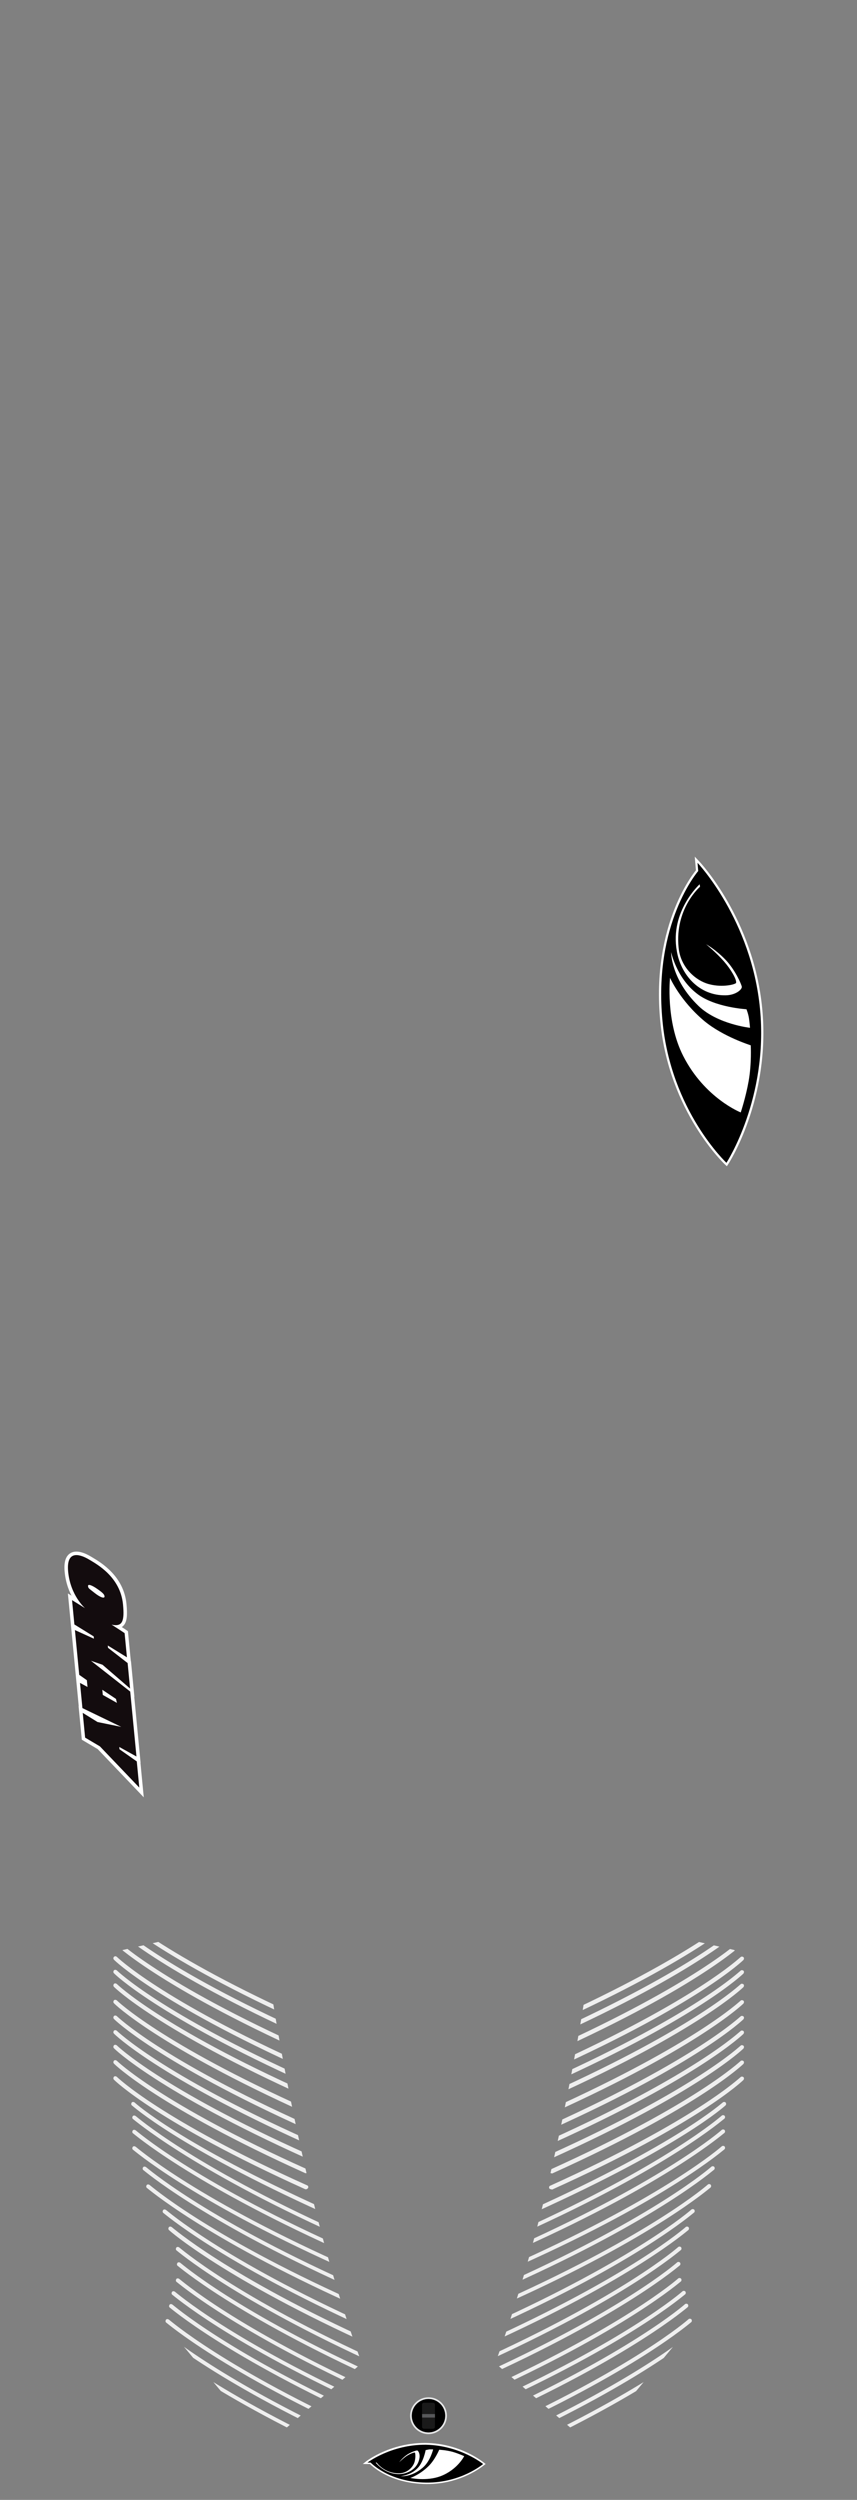 <?xml version="1.0" encoding="UTF-8"?>
<svg id="Layer_1" data-name="Layer 1" xmlns="http://www.w3.org/2000/svg" width="240" height="700" xmlns:xlink="http://www.w3.org/1999/xlink" viewBox="0 0 240 700">
  <rect x="0" y="0" width="240" height="700" fill="#808080" stroke="none"/>
  <defs>
    <clipPath id="clippath">
      <path d="M34.4,546.02l38.7-8.8s7.8,68.4,28.2,124.5l-26.8,23-33.9-40.7-19.3-87.8,13.1-10.2Z" fill="none"/>
    </clipPath>
    <clipPath id="clippath-1">
      <path d="M34.4,546.02l38.7-8.8s7.8,68.4,28.2,124.5l-26.8,23-33.9-40.7-19.3-87.8,13.1-10.2Z" fill="none"/>
    </clipPath>
    <clipPath id="clippath-2">
      <path d="M34.4,546.02l38.7-8.8s7.8,68.4,28.2,124.5l-26.8,23-33.9-40.7-19.3-87.8,13.1-10.2Z" fill="none"/>
    </clipPath>
    <clipPath id="clippath-3">
      <path d="M34.4,546.02l38.7-8.8s7.8,68.4,28.2,124.5l-26.8,23-33.9-40.7-19.3-87.8,13.1-10.2Z" fill="none"/>
    </clipPath>
    <clipPath id="clippath-4">
      <path d="M34.4,546.02l38.7-8.8s7.8,68.4,28.2,124.5l-26.8,23-33.9-40.7-19.3-87.8,13.1-10.2Z" fill="none"/>
    </clipPath>
    <clipPath id="clippath-5">
      <path d="M34.4,546.02l38.7-8.8s7.8,68.4,28.2,124.5l-26.8,23-33.9-40.7-19.3-87.8,13.1-10.2Z" fill="none"/>
    </clipPath>
    <clipPath id="clippath-6">
      <path d="M34.4,546.02l38.7-8.8s7.8,68.4,28.2,124.5l-26.8,23-33.9-40.7-19.3-87.8,13.1-10.2Z" fill="none"/>
    </clipPath>
    <clipPath id="clippath-7">
      <path d="M34.4,546.02l38.7-8.8s7.8,68.4,28.2,124.5l-26.8,23-33.9-40.7-19.3-87.8,13.1-10.2Z" fill="none"/>
    </clipPath>
    <clipPath id="clippath-8">
      <path d="M34.4,546.02l38.7-8.8s7.8,68.4,28.2,124.5l-26.8,23-33.9-40.7-19.3-87.8,13.1-10.2Z" fill="none"/>
    </clipPath>
    <clipPath id="clippath-9">
      <path d="M34.4,546.02l38.7-8.8s7.8,68.4,28.2,124.5l-26.8,23-33.9-40.7-19.3-87.8,13.1-10.2Z" fill="none"/>
    </clipPath>
    <clipPath id="clippath-10">
      <path d="M34.4,546.02l38.7-8.8s7.8,68.4,28.2,124.5l-26.8,23-33.9-40.7-19.3-87.8,13.1-10.2Z" fill="none"/>
    </clipPath>
    <clipPath id="clippath-11">
      <path d="M34.4,546.02l38.7-8.8s7.8,68.4,28.2,124.5l-26.8,23-33.9-40.7-19.3-87.8,13.1-10.2Z" fill="none"/>
    </clipPath>
    <clipPath id="clippath-12">
      <path d="M34.4,546.02l38.7-8.8s7.8,68.4,28.2,124.5l-26.8,23-33.9-40.7-19.3-87.8,13.1-10.2Z" fill="none"/>
    </clipPath>
    <clipPath id="clippath-13">
      <path d="M34.4,546.02l38.7-8.8s7.8,68.4,28.2,124.5l-26.8,23-33.9-40.7-19.3-87.8,13.1-10.2Z" fill="none"/>
    </clipPath>
    <clipPath id="clippath-14">
      <path d="M34.4,546.02l38.7-8.8s7.8,68.4,28.2,124.5l-26.8,23-33.9-40.7-19.3-87.8,13.1-10.2Z" fill="none"/>
    </clipPath>
    <clipPath id="clippath-15">
      <path d="M34.4,546.02l38.7-8.8s7.8,68.4,28.2,124.5l-26.8,23-33.9-40.7-19.3-87.8,13.1-10.2Z" fill="none"/>
    </clipPath>
    <clipPath id="clippath-16">
      <path d="M34.4,546.02l38.7-8.8s7.8,68.4,28.2,124.5l-26.8,23-33.9-40.7-19.3-87.8,13.1-10.2Z" fill="none"/>
    </clipPath>
    <clipPath id="clippath-17">
      <path d="M34.4,546.02l38.7-8.8s7.8,68.4,28.2,124.5l-26.8,23-33.9-40.7-19.3-87.8,13.1-10.2Z" fill="none"/>
    </clipPath>
    <clipPath id="clippath-18">
      <path d="M34.4,546.02l38.7-8.8s7.8,68.4,28.2,124.5l-26.8,23-33.9-40.7-19.3-87.8,13.1-10.2Z" fill="none"/>
    </clipPath>
    <clipPath id="clippath-19">
      <path d="M34.4,546.02l38.7-8.8s7.8,68.4,28.2,124.5l-26.8,23-33.9-40.7-19.3-87.8,13.1-10.2Z" fill="none"/>
    </clipPath>
    <clipPath id="clippath-20">
      <path d="M34.4,546.02l38.7-8.8s7.8,68.4,28.2,124.5l-26.8,23-33.9-40.7-19.3-87.8,13.1-10.2Z" fill="none"/>
    </clipPath>
    <clipPath id="clippath-21">
      <path d="M34.4,546.02l38.7-8.8s7.8,68.4,28.2,124.5l-26.8,23-33.9-40.7-19.3-87.8,13.1-10.2Z" fill="none"/>
    </clipPath>
    <clipPath id="clippath-22">
      <path d="M34.4,546.02l38.7-8.8s7.8,68.4,28.2,124.5l-26.8,23-33.9-40.7-19.3-87.8,13.1-10.2Z" fill="none"/>
    </clipPath>
    <clipPath id="clippath-23">
      <path d="M34.4,546.02l38.7-8.8s7.8,68.4,28.2,124.5l-26.8,23-33.9-40.7-19.3-87.8,13.1-10.2Z" fill="none"/>
    </clipPath>
    <clipPath id="clippath-24">
      <path d="M34.4,546.02l38.7-8.8s7.8,68.4,28.2,124.5l-26.8,23-33.9-40.7-19.3-87.8,13.1-10.2Z" fill="none"/>
    </clipPath>
    <clipPath id="clippath-25">
      <path d="M34.4,546.02l38.7-8.8s7.8,68.4,28.2,124.5l-26.8,23-33.9-40.7-19.3-87.8,13.1-10.2Z" fill="none"/>
    </clipPath>
    <clipPath id="clippath-26">
      <path d="M34.4,546.02l38.7-8.8s7.8,68.4,28.2,124.5l-26.8,23-33.9-40.7-19.3-87.8,13.1-10.2Z" fill="none"/>
    </clipPath>
    <clipPath id="clippath-27">
      <path d="M34.4,546.02l38.7-8.8s7.8,68.4,28.2,124.5l-26.8,23-33.9-40.7-19.3-87.8,13.1-10.2Z" fill="none"/>
    </clipPath>
    <clipPath id="clippath-28">
      <path d="M205.6,546.02l-38.7-8.8s-7.8,68.4-28.2,124.5l26.8,23,33.9-40.7,19.3-87.8-13.1-10.2Z" fill="none"/>
    </clipPath>
    <clipPath id="clippath-29">
      <path d="M205.6,546.02l-38.7-8.8s-7.8,68.4-28.2,124.5l26.8,23,33.9-40.7,19.3-87.8-13.1-10.2Z" fill="none"/>
    </clipPath>
    <clipPath id="clippath-30">
      <path d="M205.6,546.02l-38.7-8.8s-7.8,68.4-28.2,124.5l26.8,23,33.9-40.7,19.3-87.8-13.1-10.2Z" fill="none"/>
    </clipPath>
    <clipPath id="clippath-31">
      <path d="M205.6,546.02l-38.7-8.8s-7.8,68.4-28.2,124.5l26.8,23,33.9-40.7,19.3-87.8-13.1-10.2Z" fill="none"/>
    </clipPath>
    <clipPath id="clippath-32">
      <path d="M205.6,546.02l-38.7-8.8s-7.8,68.4-28.2,124.5l26.8,23,33.9-40.7,19.3-87.8-13.1-10.2Z" fill="none"/>
    </clipPath>
    <clipPath id="clippath-33">
      <path d="M205.6,546.02l-38.7-8.8s-7.8,68.4-28.2,124.5l26.8,23,33.9-40.7,19.3-87.8-13.1-10.2Z" fill="none"/>
    </clipPath>
    <clipPath id="clippath-34">
      <path d="M205.6,546.02l-38.7-8.8s-7.8,68.4-28.2,124.5l26.8,23,33.9-40.7,19.3-87.8-13.1-10.2Z" fill="none"/>
    </clipPath>
    <clipPath id="clippath-35">
      <path d="M205.6,546.02l-38.7-8.8s-7.8,68.4-28.2,124.5l26.8,23,33.9-40.7,19.3-87.8-13.1-10.2Z" fill="none"/>
    </clipPath>
    <clipPath id="clippath-36">
      <path d="M205.6,546.02l-38.7-8.8s-7.8,68.4-28.2,124.5l26.8,23,33.9-40.7,19.3-87.8-13.1-10.2Z" fill="none"/>
    </clipPath>
    <clipPath id="clippath-37">
      <path d="M205.6,546.02l-38.7-8.8s-7.8,68.4-28.2,124.5l26.8,23,33.9-40.7,19.3-87.8-13.1-10.2Z" fill="none"/>
    </clipPath>
    <clipPath id="clippath-38">
      <path d="M205.6,546.02l-38.7-8.8s-7.8,68.4-28.2,124.5l26.8,23,33.9-40.7,19.3-87.8-13.1-10.2Z" fill="none"/>
    </clipPath>
    <clipPath id="clippath-39">
      <path d="M205.6,546.02l-38.7-8.8s-7.8,68.4-28.2,124.5l26.8,23,33.9-40.7,19.3-87.8-13.1-10.2Z" fill="none"/>
    </clipPath>
    <clipPath id="clippath-40">
      <path d="M205.6,546.02l-38.7-8.8s-7.8,68.4-28.2,124.5l26.8,23,33.9-40.7,19.3-87.8-13.1-10.2Z" fill="none"/>
    </clipPath>
    <clipPath id="clippath-41">
      <path d="M205.6,546.02l-38.7-8.8s-7.8,68.4-28.2,124.5l26.8,23,33.9-40.7,19.3-87.8-13.1-10.2Z" fill="none"/>
    </clipPath>
    <clipPath id="clippath-42">
      <path d="M205.6,546.02l-38.7-8.8s-7.8,68.4-28.2,124.5l26.8,23,33.9-40.7,19.3-87.8-13.1-10.2Z" fill="none"/>
    </clipPath>
    <clipPath id="clippath-43">
      <path d="M205.6,546.02l-38.7-8.8s-7.8,68.4-28.2,124.5l26.8,23,33.9-40.7,19.3-87.8-13.1-10.2Z" fill="none"/>
    </clipPath>
    <clipPath id="clippath-44">
      <path d="M205.6,546.02l-38.7-8.8s-7.8,68.4-28.2,124.5l26.8,23,33.9-40.7,19.3-87.8-13.1-10.2Z" fill="none"/>
    </clipPath>
    <clipPath id="clippath-45">
      <path d="M205.6,546.02l-38.7-8.8s-7.8,68.4-28.2,124.5l26.8,23,33.9-40.7,19.3-87.8-13.1-10.2Z" fill="none"/>
    </clipPath>
    <clipPath id="clippath-46">
      <path d="M205.6,546.02l-38.7-8.8s-7.8,68.4-28.2,124.5l26.8,23,33.9-40.7,19.3-87.8-13.1-10.2Z" fill="none"/>
    </clipPath>
    <clipPath id="clippath-47">
      <path d="M205.6,546.02l-38.7-8.8s-7.8,68.4-28.2,124.5l26.8,23,33.9-40.7,19.3-87.8-13.1-10.2Z" fill="none"/>
    </clipPath>
    <clipPath id="clippath-48">
      <path d="M205.6,546.02l-38.7-8.8s-7.8,68.4-28.2,124.5l26.8,23,33.9-40.7,19.3-87.8-13.1-10.2Z" fill="none"/>
    </clipPath>
    <clipPath id="clippath-49">
      <path d="M205.6,546.02l-38.7-8.8s-7.8,68.4-28.2,124.5l26.8,23,33.9-40.7,19.3-87.8-13.1-10.2Z" fill="none"/>
    </clipPath>
    <clipPath id="clippath-50">
      <path d="M205.6,546.02l-38.7-8.8s-7.8,68.4-28.2,124.5l26.8,23,33.9-40.7,19.3-87.8-13.1-10.2Z" fill="none"/>
    </clipPath>
    <clipPath id="clippath-51">
      <path d="M205.6,546.02l-38.7-8.8s-7.8,68.4-28.2,124.5l26.8,23,33.9-40.7,19.3-87.8-13.1-10.2Z" fill="none"/>
    </clipPath>
    <clipPath id="clippath-52">
      <path d="M205.6,546.02l-38.7-8.8s-7.8,68.4-28.2,124.5l26.8,23,33.9-40.7,19.3-87.8-13.1-10.2Z" fill="none"/>
    </clipPath>
    <clipPath id="clippath-53">
      <path d="M205.6,546.02l-38.7-8.8s-7.8,68.4-28.2,124.5l26.8,23,33.9-40.7,19.3-87.8-13.1-10.2Z" fill="none"/>
    </clipPath>
    <clipPath id="clippath-54">
      <path d="M205.6,546.02l-38.7-8.8s-7.8,68.4-28.2,124.5l26.8,23,33.9-40.7,19.3-87.8-13.1-10.2Z" fill="none"/>
    </clipPath>
    <clipPath id="clippath-55">
      <path d="M205.6,546.02l-38.7-8.8s-7.8,68.4-28.2,124.5l26.8,23,33.9-40.7,19.3-87.8-13.1-10.2Z" fill="none"/>
    </clipPath>
  </defs>
  <g>
    <path d="M28.79,474.606l-.14-1.45,3.827,2.561.269,1.112-3.956-2.223ZM26.523,446.065c-1.645-1.307-1.806-1.292-1.868-1.938-.06-.644,1.002-.312,2.572.785,1.569,1.095,1.993,1.545,2.045,2.08.065.699-1.103.377-2.748-.927M38.309,493.219l-4.843-3.4-.062-.644,4.814,2.669-1.748-18.18-10.999-8.624,3.239,1.113,7.719,6.662-.685-7.136-5.497-4.271-.062-.646,5.364,3.309-.652-6.772s-.699-.502-3.646-2.376c3.076.682,3.647-1.001,3.197-5.677-.739-7.7-7.346-11.254-9.376-12.482-2.03-1.229-6.628-3.351-5.986,3.341.644,6.692,4.725,10.203,4.725,10.203l-3.635-2.253.656,6.813,5.405,3.345.062.644-5.317-2.417,1.206,12.535,2.137,1.503.182,1.895-2.103-1.141.677,7.056,10.88,5.26-6.638-1.356-4.153-2.57.667,6.933,4.14,2.449,11.036,11.55-.704-7.336Z" fill="#130c0e" stroke="#fff" stroke-miterlimit="10" stroke-width=".5"/>
    <path d="M28.1,475.055l-.322-3.361,5.342,3.576.73,3.016-5.749-3.231ZM23.93,444.198c-.04-.421.136-.789.47-.983.424-.249,1.174-.346,3.243,1.099,1.59,1.109,2.266,1.718,2.353,2.609.043.446-.147.83-.511,1.027-.694.377-1.842-.066-3.416-1.315-.309-.247-.567-.447-.781-.611-.957-.741-1.279-.992-1.359-1.826M28.401,481.669l-2.464-1.192,1.658,1.028.806.164ZM23.26,472.528l.509,5.281,12.97,6.272-.964-10.035-13.376-10.488.482,5.015,2.137,1.503.347,3.59-2.105-1.139ZM24.036,481.015l.492,5.101,3.907,2.312,9.653,10.102-.472-4.907-4.841-3.4-.227-2.359,4.812,2.671-.544-5.661-9.764-1.994-3.014-1.865ZM33.724,449.315c-.669-6.95-6.496-10.418-8.69-11.726-.124-.074-.238-.141-.339-.203-1.823-1.103-3.36-1.48-4.109-1.008-.693.436-.962,1.7-.772,3.657.607,6.328,4.436,9.69,4.473,9.722l-.86,1.172-2.383-1.478.479,4.987,5.407,3.345.217,2.261-5.317-2.419.535,5.578,6.716,2.307,6.449,5.566-.482-5.013-5.495-4.271-.232-2.419,5.361,3.309-.477-4.972c-.414-.282-1.378-.92-3.345-2.168l-3.495-2.223,4.044.897c.933.205,1.545.164,1.874-.127.734-.65.622-2.89.442-4.771M18.361,440.174c-.252-2.615.223-4.262,1.449-5.032,1.619-1.017,3.958-.019,5.639.998.099.06.209.125.329.197,2.367,1.409,8.658,5.155,9.395,12.84.277,2.866.223,4.983-.926,6-.196.173-.406.304-.628.398,1.303.846,1.682,1.116,1.703,1.132l.27.192.804,8.364.044.034.889,9.256-.044-.038.991,10.307.033.356.767,7.976-.041-.024.907,9.45-12.42-12.999-4.374-2.587-.842-8.767.043.028-.799-8.315,2.102,1.139-.02-.196-2.137-1.503-2.185-22.719,1.404.871c-1.036-1.766-2.049-4.224-2.351-7.357" fill="#fff" stroke="#fff" stroke-miterlimit="10" stroke-width=".5"/>
    <path d="M28.79,474.606l-.14-1.45,3.827,2.561.269,1.112-3.956-2.223ZM26.523,446.065c-1.645-1.307-1.806-1.292-1.868-1.938-.06-.644,1.002-.312,2.572.785,1.569,1.095,1.993,1.545,2.045,2.08.065.699-1.103.377-2.748-.927M38.309,493.219l-4.843-3.4-.062-.644,4.814,2.669-1.748-18.18-10.999-8.624,3.239,1.113,7.719,6.662-.685-7.136-5.497-4.271-.062-.646,5.364,3.309-.652-6.772s-.699-.502-3.646-2.376c3.076.682,3.647-1.001,3.197-5.677-.739-7.7-7.346-11.254-9.376-12.482-2.03-1.229-6.628-3.351-5.986,3.341.644,6.692,4.725,10.203,4.725,10.203l-3.635-2.253.656,6.813,5.405,3.345.062.644-5.317-2.417,1.206,12.535,2.137,1.503.182,1.895-2.103-1.141.677,7.056,10.88,5.26-6.638-1.356-4.153-2.57.667,6.933,4.14,2.449,11.036,11.55-.704-7.336Z" fill="#130c0e" stroke="#fff" stroke-miterlimit="10" stroke-width=".5"/>
  </g>
  <g>
    <g clip-path="url(#clippath)">
      <path d="M85.7,566.72h-.2c-41.2-18.6-53.5-30.5-53.6-30.7-.2-.2-.2-.5,0-.8.2-.2.5-.2.8,0,.1.1,12.3,12,53.3,30.4.3.1.4.4.3.7-.2.2-.4.4-.6.4Z" fill="#efefef"/>
    </g>
    <g clip-path="url(#clippath-1)">
      <path d="M85.7,570.42h-.2c-41.2-18.6-53.5-30.5-53.6-30.7-.2-.2-.2-.5,0-.8.2-.2.5-.2.8,0,.1.1,12.3,12,53.3,30.4.3.1.4.4.3.7-.2.3-.4.4-.6.4Z" fill="#efefef"/>
    </g>
    <g clip-path="url(#clippath-2)">
      <path d="M85.7,574.72h-.2c-41.2-18.6-53.5-30.5-53.6-30.7-.2-.2-.2-.5,0-.8.2-.2.5-.2.8,0,.1.1,12.3,12,53.3,30.4.3.1.4.4.3.7-.2.3-.4.4-.6.4Z" fill="#efefef"/>
    </g>
    <g clip-path="url(#clippath-3)">
      <path d="M85.7,579.42h-.2c-41.2-18.6-53.5-30.5-53.6-30.7-.2-.2-.2-.5,0-.8.2-.2.5-.2.8,0,.1.1,12.3,12,53.3,30.4.3.1.4.4.3.7-.2.3-.4.4-.6.4Z" fill="#efefef"/>
    </g>
    <g clip-path="url(#clippath-4)">
      <path d="M85.7,583.22h-.2c-41.2-18.6-53.5-30.5-53.6-30.7-.2-.2-.2-.5,0-.8.2-.2.5-.2.8,0,.1.1,12.3,12,53.3,30.4.3.1.4.4.3.7-.2.3-.4.4-.6.4Z" fill="#efefef"/>
    </g>
    <g clip-path="url(#clippath-5)">
      <path d="M85.7,587.02h-.2c-41.2-18.6-53.5-30.5-53.6-30.7-.2-.2-.2-.5,0-.8.2-.2.5-.2.8,0,.1.1,12.3,12,53.3,30.4.3.1.4.4.3.7-.2.3-.4.4-.6.4Z" fill="#efefef"/>
    </g>
    <g clip-path="url(#clippath-6)">
      <path d="M85.7,591.62h-.2c-41.2-18.6-53.5-30.5-53.6-30.7-.2-.2-.2-.5,0-.8.2-.2.5-.2.8,0,.1.1,12.3,12,53.3,30.4.3.1.4.4.3.7-.2.3-.4.4-.6.4Z" fill="#efefef"/>
    </g>
    <g clip-path="url(#clippath-7)">
      <path d="M85.7,596.02h-.2c-41.2-18.6-53.5-30.5-53.6-30.7-.2-.2-.2-.5,0-.8.2-.2.5-.2.8,0,.1.1,12.3,12,53.3,30.4.3.1.4.4.3.7-.2.3-.4.4-.6.4Z" fill="#efefef"/>
    </g>
    <g clip-path="url(#clippath-8)">
      <path d="M85.7,600.12h-.2c-41.2-18.6-53.5-30.5-53.6-30.7-.2-.2-.2-.5,0-.8.2-.2.5-.2.8,0,.1.1,12.3,12,53.3,30.4.3.1.4.4.3.7-.2.3-.4.4-.6.4Z" fill="#efefef"/>
    </g>
    <g clip-path="url(#clippath-9)">
      <path d="M85.7,604.22h-.2c-41.2-18.6-53.5-30.5-53.6-30.7-.2-.2-.2-.5,0-.8.2-.2.5-.2.8,0,.1.1,12.3,12,53.3,30.4.3.1.4.4.3.7-.2.3-.4.4-.6.4Z" fill="#efefef"/>
    </g>
    <g clip-path="url(#clippath-10)">
      <path d="M85.7,608.52h-.2c-41.2-18.6-53.5-30.5-53.6-30.7-.2-.2-.2-.5,0-.8.2-.2.5-.2.8,0,.1.1,12.3,12,53.3,30.4.3.1.4.4.3.7-.2.3-.4.4-.6.4Z" fill="#efefef"/>
    </g>
    <g clip-path="url(#clippath-11)">
      <path d="M85.7,613.02h-.2c-41.2-18.6-53.5-30.5-53.6-30.7-.2-.2-.2-.5,0-.8.2-.2.5-.2.8,0,.1.1,12.3,12,53.3,30.4.3.1.4.4.3.7-.2.3-.4.4-.6.4Z" fill="#efefef"/>
    </g>
    <g clip-path="url(#clippath-12)">
      <path d="M90.8,619.62h-.2c-41.1-18.6-53.5-30-53.7-30.1-.2-.2-.2-.5,0-.8.2-.2.5-.2.8,0,.1.1,12.4,11.4,53.4,29.9.3.1.4.4.3.7-.2.2-.4.3-.6.3Z" fill="#efefef"/>
    </g>
    <g clip-path="url(#clippath-13)">
      <path d="M94.3,625.62h-.2c-41.1-18.6-56.7-32.2-56.9-32.3-.2-.2-.2-.5,0-.8.2-.2.5-.2.8,0,.2.1,15.6,13.7,56.6,32.2.3.1.4.4.3.7-.2.1-.4.2-.6.2Z" fill="#efefef"/>
    </g>
    <g clip-path="url(#clippath-14)">
      <path d="M94.3,629.62h-.2c-41.1-18.6-56.7-32.2-56.9-32.3-.2-.2-.2-.5,0-.8.2-.2.5-.2.8,0,.2.1,15.6,13.7,56.6,32.2.3.1.4.4.3.7-.2.1-.4.2-.6.2Z" fill="#efefef"/>
    </g>
    <g clip-path="url(#clippath-15)">
      <path d="M94.3,634.22h-.2c-41.1-18.6-56.7-32.2-56.9-32.3-.2-.2-.2-.5,0-.8.2-.2.5-.2.8,0,.2.1,15.6,13.7,56.6,32.2.3.1.4.4.3.7-.2.1-.4.2-.6.2Z" fill="#efefef"/>
    </g>
    <g clip-path="url(#clippath-16)">
      <path d="M97.2,639.92h-.2c-41.1-18.6-56.7-32.2-56.9-32.3-.2-.2-.2-.5,0-.8.2-.2.5-.2.8,0,.2.1,15.6,13.7,56.6,32.2.3.1.4.4.3.7-.2.1-.4.2-.6.2Z" fill="#efefef"/>
    </g>
    <g clip-path="url(#clippath-17)">
      <path d="M98.2,644.92h-.2c-41.1-18.6-56.7-32.2-56.9-32.3-.2-.2-.2-.5,0-.8.2-.2.5-.2.8,0,.2.1,15.6,13.7,56.6,32.2.3.1.4.4.3.7-.2.1-.4.2-.6.2Z" fill="#efefef"/>
    </g>
    <g clip-path="url(#clippath-18)">
      <path d="M102.8,651.92h-.2c-41.1-18.6-56.7-32.2-56.9-32.3-.2-.2-.2-.5,0-.8.2-.2.5-.2.8,0,.2.1,15.6,13.7,56.6,32.2.3.1.4.4.3.7-.2.1-.4.2-.6.2Z" fill="#efefef"/>
    </g>
    <g clip-path="url(#clippath-19)">
      <path d="M104.4,656.82h-.2c-41.2-18.6-56.8-32.2-56.9-32.4-.2-.2-.2-.5,0-.8.2-.2.5-.2.8,0,.2.1,15.6,13.7,56.6,32.2.3.1.4.4.3.7-.2.2-.4.3-.6.3Z" fill="#efefef"/>
    </g>
    <g clip-path="url(#clippath-20)">
      <path d="M106.5,662.42h-.2c-41.1-18.6-56.7-32.2-56.9-32.3-.2-.2-.2-.5,0-.8.2-.2.5-.2.8,0,.2.1,15.6,13.7,56.6,32.2.3.1.4.4.3.7-.2.1-.4.2-.6.2Z" fill="#efefef"/>
    </g>
    <g clip-path="url(#clippath-21)">
      <path d="M106.8,666.72h-.2c-41.1-18.6-56.7-32.2-56.9-32.3-.2-.2-.2-.5,0-.8.2-.2.5-.2.8,0,.2.1,15.6,13.7,56.6,32.2.3.1.4.4.3.7-.2.1-.4.2-.6.2Z" fill="#efefef"/>
    </g>
    <g clip-path="url(#clippath-22)">
      <path d="M106.5,671.22h-.2c-41.1-18.6-56.7-32.2-56.9-32.3-.2-.2-.2-.5,0-.8.2-.2.5-.2.8,0,.2.1,15.6,13.7,56.6,32.2.3.1.4.4.3.7-.2.1-.4.2-.6.2Z" fill="#efefef"/>
    </g>
    <g clip-path="url(#clippath-23)">
      <path d="M105.3,674.82h-.2c-41.1-18.6-56.7-32.2-56.9-32.3-.2-.2-.2-.5,0-.8.2-.2.5-.2.8,0,.2.1,15.6,13.7,56.6,32.2.3.1.4.4.3.7-.2.1-.4.2-.6.2Z" fill="#efefef"/>
    </g>
    <g clip-path="url(#clippath-24)">
      <path d="M104.6,678.42h-.2c-41.1-18.6-56.7-32.2-56.9-32.3-.2-.2-.2-.5,0-.8.2-.2.5-.2.8,0,.2.1,15.6,13.7,56.6,32.2.3.1.4.4.3.7-.2.1-.4.2-.6.2Z" fill="#efefef"/>
    </g>
    <g clip-path="url(#clippath-25)">
      <path d="M103.6,682.62h-.2c-41.1-18.6-56.7-32.2-56.9-32.3-.2-.2-.2-.5,0-.8.2-.2.5-.2.8,0,.2.1,15.6,13.7,56.6,32.2.3.1.4.4.3.7-.2.1-.4.2-.6.2Z" fill="#efefef"/>
    </g>
    <g clip-path="url(#clippath-26)">
      <path d="M102.4,686.12h-.2c-41.1-18.6-56.7-32.2-56.9-32.3-.2-.2-.2-.5,0-.8.2-.2.5-.2.8,0,.2.1,15.6,13.7,56.6,32.2.3.1.4.4.3.7-.2.1-.4.2-.6.2Z" fill="#efefef"/>
    </g>
    <g clip-path="url(#clippath-27)">
      <path d="M100.5,689.32h-.2c-41.1-18.6-56.7-32.2-56.9-32.3-.2-.2-.2-.5,0-.8.2-.2.5-.2.8,0,.2.1,15.6,13.7,56.6,32.2.3.1.4.4.3.7-.2.1-.4.2-.6.2Z" fill="#efefef"/>
    </g>
  </g>
  <g>
    <g clip-path="url(#clippath-28)">
      <path d="M154.3,566.72c-.2,0-.4-.1-.5-.3-.1-.3,0-.6.3-.7,40.9-18.5,53.1-30.3,53.3-30.4.2-.2.5-.2.8,0,.2.2.2.5,0,.8-.1.1-12.4,12.1-53.6,30.7-.2-.2-.2-.1-.3-.1Z" fill="#efefef"/>
    </g>
    <g clip-path="url(#clippath-29)">
      <path d="M154.3,570.42c-.2,0-.4-.1-.5-.3-.1-.3,0-.6.3-.7,40.9-18.5,53.1-30.3,53.3-30.4.2-.2.5-.2.8,0,.2.2.2.5,0,.8-.1.1-12.4,12.1-53.6,30.7q-.2-.1-.3-.1Z" fill="#efefef"/>
    </g>
    <g clip-path="url(#clippath-30)">
      <path d="M154.3,574.72c-.2,0-.4-.1-.5-.3-.1-.3,0-.6.3-.7,40.9-18.5,53.1-30.3,53.3-30.4.2-.2.5-.2.8,0,.2.2.2.5,0,.8-.1.1-12.4,12.1-53.6,30.7q-.2-.1-.3-.1Z" fill="#efefef"/>
    </g>
    <g clip-path="url(#clippath-31)">
      <path d="M154.3,579.42c-.2,0-.4-.1-.5-.3-.1-.3,0-.6.3-.7,40.9-18.5,53.1-30.3,53.3-30.4.2-.2.5-.2.8,0,.2.2.2.5,0,.8-.1.1-12.4,12.1-53.6,30.7q-.2-.1-.3-.1Z" fill="#efefef"/>
    </g>
    <g clip-path="url(#clippath-32)">
      <path d="M154.3,583.22c-.2,0-.4-.1-.5-.3-.1-.3,0-.6.3-.7,40.9-18.5,53.1-30.3,53.3-30.4.2-.2.5-.2.8,0,.2.2.2.5,0,.8-.1.1-12.4,12.1-53.6,30.7q-.2-.1-.3-.1Z" fill="#efefef"/>
    </g>
    <g clip-path="url(#clippath-33)">
      <path d="M154.3,587.02c-.2,0-.4-.1-.5-.3-.1-.3,0-.6.3-.7,40.9-18.5,53.1-30.3,53.3-30.4.2-.2.5-.2.8,0,.2.2.2.5,0,.8-.1.1-12.4,12.1-53.6,30.7q-.2-.1-.3-.1Z" fill="#efefef"/>
    </g>
    <g clip-path="url(#clippath-34)">
      <path d="M154.3,591.62c-.2,0-.4-.1-.5-.3-.1-.3,0-.6.3-.7,40.9-18.5,53.1-30.3,53.3-30.4.2-.2.5-.2.8,0,.2.2.2.5,0,.8-.1.1-12.4,12.1-53.6,30.7q-.2-.1-.3-.1Z" fill="#efefef"/>
    </g>
    <g clip-path="url(#clippath-35)">
      <path d="M154.3,596.02c-.2,0-.4-.1-.5-.3-.1-.3,0-.6.3-.7,40.9-18.5,53.1-30.3,53.3-30.4.2-.2.5-.2.8,0,.2.2.2.5,0,.8-.1.1-12.4,12.1-53.6,30.7q-.2-.1-.3-.1Z" fill="#efefef"/>
    </g>
    <g clip-path="url(#clippath-36)">
      <path d="M154.3,600.12c-.2,0-.4-.1-.5-.3-.1-.3,0-.6.3-.7,40.9-18.5,53.1-30.3,53.3-30.4.2-.2.5-.2.8,0,.2.2.2.5,0,.8-.1.1-12.4,12.1-53.6,30.7q-.2-.1-.3-.1Z" fill="#efefef"/>
    </g>
    <g clip-path="url(#clippath-37)">
      <path d="M154.3,604.22c-.2,0-.4-.1-.5-.3-.1-.3,0-.6.3-.7,40.9-18.5,53.1-30.3,53.3-30.4.2-.2.5-.2.8,0,.2.2.2.5,0,.8-.1.1-12.4,12.1-53.6,30.7q-.2-.1-.3-.1Z" fill="#efefef"/>
    </g>
    <g clip-path="url(#clippath-38)">
      <path d="M154.3,608.52c-.2,0-.4-.1-.5-.3-.1-.3,0-.6.3-.7,40.9-18.5,53.1-30.3,53.3-30.4.2-.2.5-.2.8,0,.2.2.2.5,0,.8-.1.1-12.4,12.1-53.6,30.7q-.2-.1-.3-.1Z" fill="#efefef"/>
    </g>
    <g clip-path="url(#clippath-39)">
      <path d="M154.3,613.02c-.2,0-.4-.1-.5-.3-.1-.3,0-.6.3-.7,40.9-18.5,53.1-30.3,53.3-30.4.2-.2.5-.2.8,0,.2.2.2.5,0,.8-.1.1-12.4,12.1-53.6,30.7q-.2-.1-.3-.1Z" fill="#efefef"/>
    </g>
    <g clip-path="url(#clippath-40)">
      <path d="M149.2,619.62c-.2,0-.4-.1-.5-.3-.1-.3,0-.6.3-.7,40.9-18.5,53.2-29.8,53.4-29.9.2-.2.6-.2.8,0s.2.6,0,.8c-.1.1-12.5,11.5-53.7,30.1-.1,0-.2,0-.3,0Z" fill="#efefef"/>
    </g>
    <g clip-path="url(#clippath-41)">
      <path d="M145.7,625.62c-.2,0-.4-.1-.5-.3-.1-.3,0-.6.3-.7,41-18.5,56.4-32,56.6-32.2.2-.2.6-.2.8,0s.2.6,0,.8c-.2.1-15.7,13.8-56.9,32.3-.1.1-.2.1-.3.1Z" fill="#efefef"/>
    </g>
    <g clip-path="url(#clippath-42)">
      <path d="M145.7,629.62c-.2,0-.4-.1-.5-.3-.1-.3,0-.6.3-.7,41-18.5,56.4-32,56.6-32.2.2-.2.6-.2.8,0s.2.6,0,.8c-.2.1-15.7,13.8-56.9,32.3-.1.1-.2.1-.3.1Z" fill="#efefef"/>
    </g>
    <g clip-path="url(#clippath-43)">
      <path d="M145.7,634.22c-.2,0-.4-.1-.5-.3-.1-.3,0-.6.3-.7,41-18.5,56.4-32,56.6-32.2.2-.2.6-.2.8,0s.2.6,0,.8c-.2.1-15.7,13.8-56.9,32.3-.1.1-.2.1-.3.1Z" fill="#efefef"/>
    </g>
    <g clip-path="url(#clippath-44)">
      <path d="M142.8,639.92c-.2,0-.4-.1-.5-.3-.1-.3,0-.6.3-.7,41-18.5,56.4-32,56.6-32.2.2-.2.6-.2.8,0s.2.6,0,.8c-.2.1-15.7,13.8-56.9,32.3-.2.1-.3.1-.3.1Z" fill="#efefef"/>
    </g>
    <g clip-path="url(#clippath-45)">
      <path d="M141.8,644.92c-.2,0-.4-.1-.5-.3-.1-.3,0-.6.3-.7,41-18.5,56.4-32,56.6-32.2.2-.2.6-.2.8,0s.2.6,0,.8c-.2.1-15.7,13.8-56.9,32.3q-.2.1-.3.1Z" fill="#efefef"/>
    </g>
    <g clip-path="url(#clippath-46)">
      <path d="M137.2,651.92c-.2,0-.4-.1-.5-.3-.1-.3,0-.6.3-.7,41-18.5,56.4-32,56.6-32.2.2-.2.6-.2.8,0s.2.6,0,.8c-.2.1-15.7,13.8-56.9,32.3-.1.1-.2.1-.3.1Z" fill="#efefef"/>
    </g>
    <g clip-path="url(#clippath-47)">
      <path d="M135.6,656.82c-.2,0-.4-.1-.5-.3-.1-.3,0-.6.3-.7,41-18.5,56.4-32,56.6-32.2.2-.2.6-.2.8,0s.2.6,0,.8c-.2.1-15.7,13.8-56.9,32.3-.1.1-.2.1-.3.1Z" fill="#efefef"/>
    </g>
    <g clip-path="url(#clippath-48)">
      <path d="M133.5,662.42c-.2,0-.4-.1-.5-.3-.1-.3,0-.6.3-.7,41-18.5,56.4-32,56.6-32.2.2-.2.6-.2.8,0s.2.6,0,.8c-.2.1-15.7,13.8-56.9,32.3q-.2.1-.3.1Z" fill="#efefef"/>
    </g>
    <g clip-path="url(#clippath-49)">
      <path d="M133.2,666.72c-.2,0-.4-.1-.5-.3-.1-.3,0-.6.3-.7,41-18.5,56.4-32,56.6-32.2.2-.2.6-.2.8,0s.2.6,0,.8c-.2.1-15.7,13.8-56.9,32.3-.1.1-.2.1-.3.1Z" fill="#efefef"/>
    </g>
    <g clip-path="url(#clippath-50)">
      <path d="M133.5,671.22c-.2,0-.4-.1-.5-.3-.1-.3,0-.6.3-.7,41-18.5,56.4-32,56.6-32.2.2-.2.6-.2.8,0s.2.6,0,.8c-.2.1-15.7,13.8-56.9,32.3q-.2.1-.3.1Z" fill="#efefef"/>
    </g>
    <g clip-path="url(#clippath-51)">
      <path d="M134.7,674.82c-.2,0-.4-.1-.5-.3-.1-.3,0-.6.3-.7,41-18.5,56.4-32,56.6-32.2.2-.2.6-.2.8,0s.2.6,0,.8c-.2.1-15.7,13.8-56.9,32.3-.1.1-.2.1-.3.1Z" fill="#efefef"/>
    </g>
    <g clip-path="url(#clippath-52)">
      <path d="M135.4,678.42c-.2,0-.4-.1-.5-.3-.1-.3,0-.6.3-.7,41-18.5,56.4-32,56.6-32.2.2-.2.6-.2.8,0s.2.6,0,.8c-.2.1-15.7,13.8-56.9,32.3-.2.1-.3.1-.3.1Z" fill="#efefef"/>
    </g>
    <g clip-path="url(#clippath-53)">
      <path d="M136.4,682.62c-.2,0-.4-.1-.5-.3-.1-.3,0-.6.3-.7,41-18.5,56.4-32,56.6-32.2.2-.2.6-.2.8,0s.2.6,0,.8c-.2.1-15.7,13.8-56.9,32.3-.1.1-.2.1-.3.1Z" fill="#efefef"/>
    </g>
    <g clip-path="url(#clippath-54)">
      <path d="M137.6,686.12c-.2,0-.4-.1-.5-.3-.1-.3,0-.6.3-.7,41-18.5,56.4-32,56.6-32.2.2-.2.6-.2.8,0s.2.6,0,.8c-.2.1-15.7,13.8-56.9,32.3q-.2.1-.3.1Z" fill="#efefef"/>
    </g>
    <g clip-path="url(#clippath-55)">
      <path d="M139.5,689.32c-.2,0-.4-.1-.5-.3-.1-.3,0-.6.3-.7,41-18.5,56.4-32,56.6-32.2.2-.2.6-.2.8,0s.2.6,0,.8c-.2.1-15.7,13.8-56.9,32.3-.2.1-.3.1-.3.1Z" fill="#efefef"/>
    </g>
  </g>
  <g>
    <path d="M119.3,684.558c-9.7-.1-16.4,5-16.4,5h.9s5.1,5.5,15.6,5.6c9.7.1,15.9-5.2,15.9-5.2,0,0-6.4-5.2-16-5.4Z" fill="#fff"/>
    <path d="M136,689.958l-.4.3c-.3.2-6.4,5.4-16.2,5.3-9.8-.1-14.9-4.7-15.8-5.6h-2l1-.8c.3-.2,6.9-5.2,16.6-5.1h0c9.7.1,16,5.3,16.3,5.5l.5.4ZM104.1,689.258c.3.3,5.4,5.3,15.3,5.4,7.9.1,13.6-3.6,15.1-4.7-1.6-1.2-7.3-4.9-15.3-5h0c-7.3,0-12.9,3-15.1,4.3Z" fill="#fff"/>
    <path d="M119.3,684.558c-9.7-.1-16.4,5-16.4,5h.9s5.1,5.5,15.6,5.6c9.7.1,15.9-5.2,15.9-5.2,0,0-6.4-5.2-16-5.4M105.2,689.558h.3s2,3,6.2,3c2.1,0,3.7-1.4,4.3-2.9.5-1.4.3-2.8.2-2.9-.3-.1-1.5.4-2.4,1-1,.7-2,1.7-2,1.7,0,0,.6-.9,1.9-1.9,1.2-.9,2.8-1.4,3.1-1.4s.8.8.7,1.9c-.3,2.8-2.7,4.5-5.3,4.7-4.4.3-7-3.2-7-3.2M116.9,691.158c1.7-1.7,2.3-5.1,2.3-5.1,0,0,.5-.1,1-.2h1.1s-.8,3.4-3,5.2c-3.2,2.7-6.1,2.3-6.1,2.3,0,0,2.7-.2,4.7-2.2M123.4,693.358c-4,1.5-8.5.5-8.5.5,0,0,2.5-.8,5-3.2,1.9-1.8,3.1-4.7,3.1-4.7,0,0,2,.1,3.8.6,1.7.5,3.2,1.2,3.2,1.2,0,0-1.9,3.8-6.6,5.6"/>
  </g>
  <g>
    <circle cx="120" cy="676.428" r="4.69" transform="translate(-356.202 181.265) rotate(-33.822)"/>
    <path d="M120,671.738c2.59,0,4.69,2.1,4.69,4.69s-2.1,4.69-4.69,4.69-4.69-2.1-4.69-4.69,2.1-4.69,4.69-4.69M120,671.27c-2.844,0-5.158,2.314-5.158,5.158s2.314,5.158,5.158,5.158,5.158-2.314,5.158-5.158-2.314-5.158-5.158-5.158h0Z" fill="#e6e7e8"/>
    <rect x="118.199" y="672.802" width="3.602" height="7.272" rx=".493" ry=".493" fill="#1a1a1a"/>
    <rect x="118.208" y="675.967" width="3.6" height=".983" fill="#58595b"/>
  </g>
  <path d="M212.839,282.5c-2.4-25-17.5-40.9-17.5-40.9l.2,2.3s-12.7,14.6-10,42.1c2.4,25.1,17.9,39.6,17.9,39.6,0,0,11.8-18.1,9.4-43.1Z" fill="#fff" stroke="#fff" stroke-miterlimit="10" stroke-width="1.25"/>
  <path d="M212.839,282.5c-2.4-25-17.5-40.9-17.5-40.9l.2,2.3s-12.7,14.6-10,42.1c2.4,25.1,17.9,39.6,17.9,39.6,0,0,11.8-18.1,9.4-43.1M195.939,247.6l.1.7s-7.1,6.1-6,17c.5,5.5,4.7,9.3,8.6,10.3,3.8,1,7.5,0,7.5-.4.2-.9-1.4-3.7-3.4-6-2.2-2.5-5-4.8-5-4.8,0,0,2.6,1.4,5.4,4.3,2.7,2.8,4.5,6.9,4.6,7.6.1.8-1.8,2.4-4.6,2.4-7.4.1-12.5-5.8-13.6-12.4-2-11.1,6.4-18.7,6.4-18.7M195.139,278.2c4.9,3.9,13.9,4.4,13.9,4.4,0,0,.5,1.2.7,2.5s.3,2.7.3,2.7c0,0-9.1-1-14.4-6.1-7.8-7.5-7.7-15.1-7.7-15.1,0,0,1.5,7.2,7.2,11.6M191.339,295.7c-5-9.8-3.7-21.9-3.7-21.9,0,0,2.8,6.4,9.6,12.1,5.3,4.4,13,6.8,13,6.8,0,0,.3,5.1-.6,10.1-.8,4.5-2.2,8.7-2.2,8.7,0,0-10.1-4-16.1-15.8"/>
  <g>
    <path d="M28.79,474.606l-.14-1.45,3.827,2.561.269,1.112-3.956-2.223ZM26.523,446.065c-1.645-1.307-1.806-1.292-1.868-1.938-.06-.644,1.002-.312,2.572.785,1.569,1.095,1.993,1.545,2.045,2.08.065.699-1.103.377-2.748-.927M38.309,493.219l-4.843-3.4-.062-.644,4.814,2.669-1.748-18.18-10.999-8.624,3.239,1.113,7.719,6.662-.685-7.136-5.497-4.271-.062-.646,5.364,3.309-.652-6.772s-.699-.502-3.646-2.376c3.076.682,3.647-1.001,3.197-5.677-.739-7.7-7.346-11.254-9.376-12.482-2.03-1.229-6.628-3.351-5.986,3.341.644,6.692,4.725,10.203,4.725,10.203l-3.635-2.253.656,6.813,5.405,3.345.062.644-5.317-2.417,1.206,12.535,2.137,1.503.182,1.895-2.103-1.141.677,7.056,10.88,5.26-6.638-1.356-4.153-2.57.667,6.933,4.14,2.449,11.036,11.55-.704-7.336Z" fill="#130c0e"/>
    <path d="M28.1,475.055l-.322-3.361,5.342,3.576.73,3.016-5.749-3.231ZM23.93,444.198c-.04-.421.136-.789.47-.983.424-.249,1.174-.346,3.243,1.099,1.59,1.109,2.266,1.718,2.353,2.609.043.446-.147.83-.511,1.027-.694.377-1.842-.066-3.416-1.315-.309-.247-.567-.447-.781-.611-.957-.741-1.279-.992-1.359-1.826M28.401,481.669l-2.464-1.192,1.658,1.028.806.164ZM23.26,472.528l.509,5.281,12.97,6.272-.964-10.035-13.376-10.488.482,5.015,2.137,1.503.347,3.59-2.105-1.139ZM24.036,481.015l.492,5.101,3.907,2.312,9.653,10.102-.472-4.907-4.841-3.4-.227-2.359,4.812,2.671-.544-5.661-9.764-1.994-3.014-1.865ZM33.724,449.315c-.669-6.95-6.496-10.418-8.69-11.726-.124-.074-.238-.141-.339-.203-1.823-1.103-3.36-1.48-4.109-1.008-.693.436-.962,1.7-.772,3.657.607,6.328,4.436,9.69,4.473,9.722l-.86,1.172-2.383-1.478.479,4.987,5.407,3.345.217,2.261-5.317-2.419.535,5.578,6.716,2.307,6.449,5.566-.482-5.013-5.495-4.271-.232-2.419,5.361,3.309-.477-4.972c-.414-.282-1.378-.92-3.345-2.168l-3.495-2.223,4.044.897c.933.205,1.545.164,1.874-.127.734-.65.622-2.89.442-4.771M18.361,440.174c-.252-2.615.223-4.262,1.449-5.032,1.619-1.017,3.958-.019,5.639.998.099.06.209.125.329.197,2.367,1.409,8.658,5.155,9.395,12.84.277,2.866.223,4.983-.926,6-.196.173-.406.304-.628.398,1.303.846,1.682,1.116,1.703,1.132l.27.192.804,8.364.044.034.889,9.256-.044-.038.991,10.307.033.356.767,7.976-.041-.024.907,9.45-12.42-12.999-4.374-2.587-.842-8.767.043.028-.799-8.315,2.102,1.139-.02-.196-2.137-1.503-2.185-22.719,1.404.871c-1.036-1.766-2.049-4.224-2.351-7.357" fill="#fff"/>
    <path d="M28.79,474.606l-.14-1.45,3.827,2.561.269,1.112-3.956-2.223ZM26.523,446.065c-1.645-1.307-1.806-1.292-1.868-1.938-.06-.644,1.002-.312,2.572.785,1.569,1.095,1.993,1.545,2.045,2.08.065.699-1.103.377-2.748-.927M38.309,493.219l-4.843-3.4-.062-.644,4.814,2.669-1.748-18.18-10.999-8.624,3.239,1.113,7.719,6.662-.685-7.136-5.497-4.271-.062-.646,5.364,3.309-.652-6.772s-.699-.502-3.646-2.376c3.076.682,3.647-1.001,3.197-5.677-.739-7.7-7.346-11.254-9.376-12.482-2.03-1.229-6.628-3.351-5.986,3.341.644,6.692,4.725,10.203,4.725,10.203l-3.635-2.253.656,6.813,5.405,3.345.062.644-5.317-2.417,1.206,12.535,2.137,1.503.182,1.895-2.103-1.141.677,7.056,10.88,5.26-6.638-1.356-4.153-2.57.667,6.933,4.14,2.449,11.036,11.55-.704-7.336Z" fill="#130c0e"/>
  </g>
</svg>